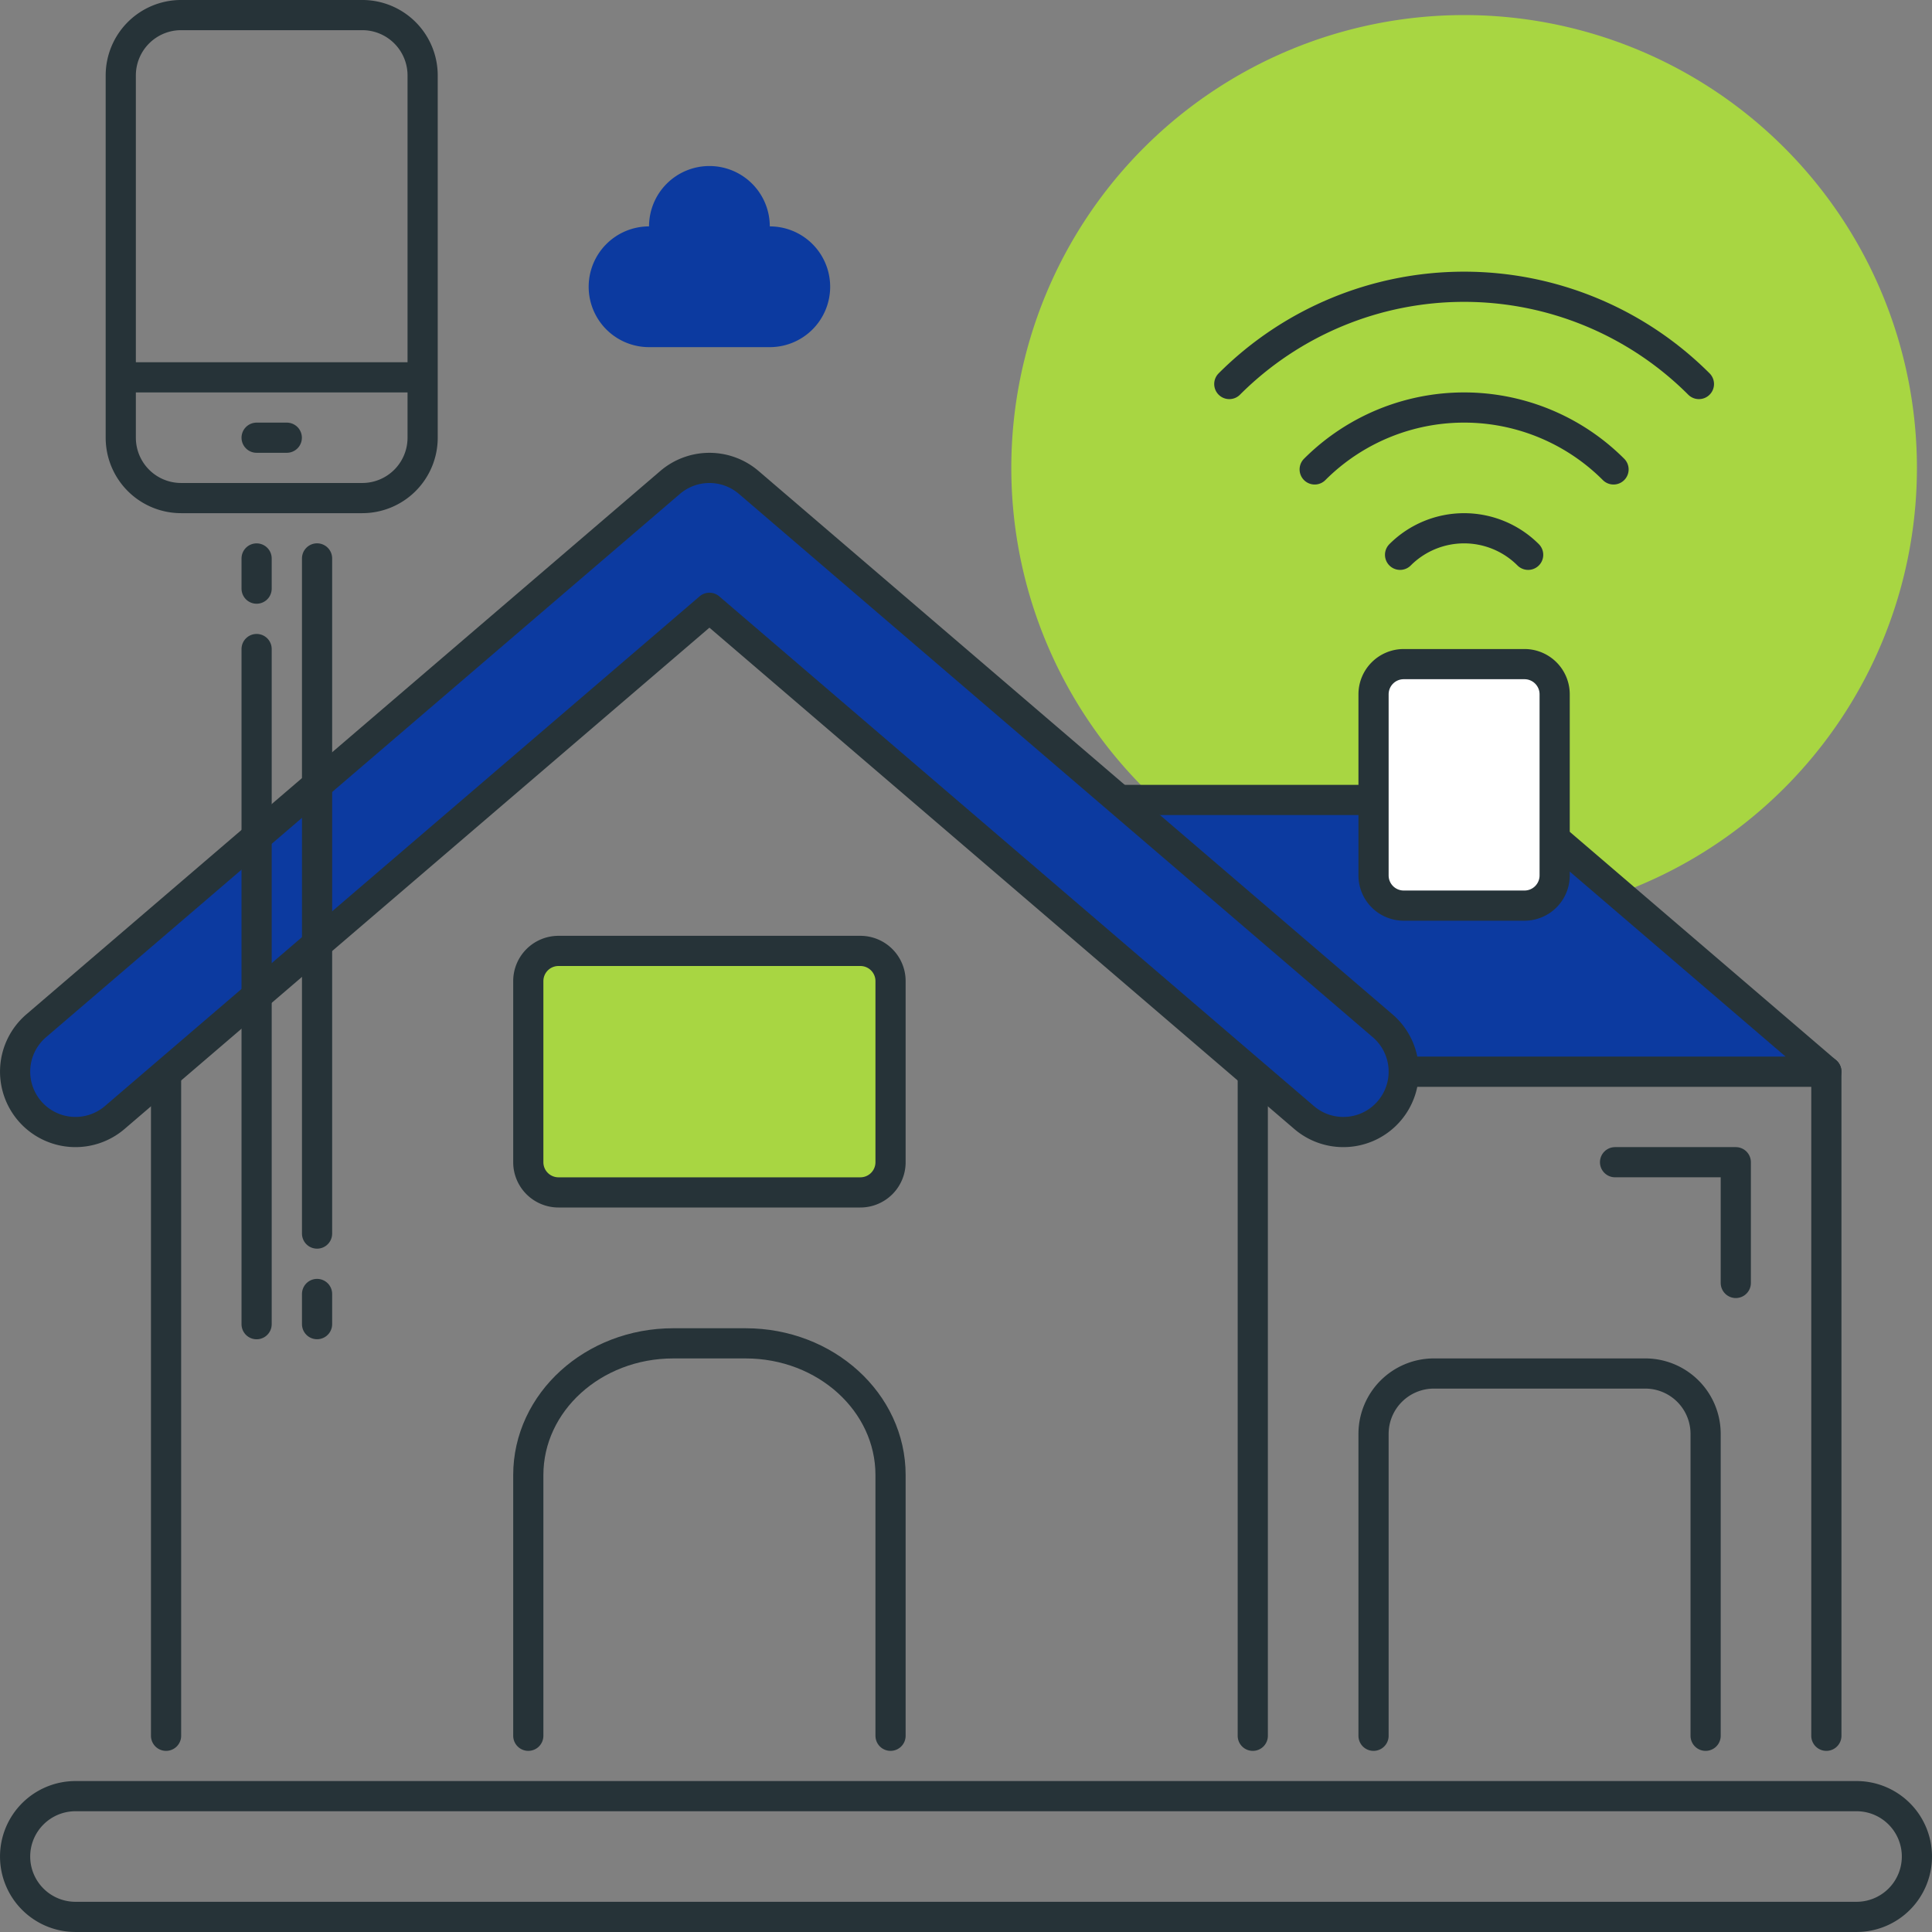 <svg xmlns="http://www.w3.org/2000/svg" width="112.528" height="112.527" viewBox="0 0 112.528 112.527">
  <rect x="0" y="0" width="112.528" height="112.527" fill="#808080" stroke="none"/>
  <g id="icon-1" transform="translate(1725.385 -2330.312)">
    <path id="Path_68" data-name="Path 68" d="M0,0A3.516,3.516,0,0,0-3.516-3.516,3.516,3.516,0,0,0-7.033,0a3.516,3.516,0,0,0-3.516,3.516A3.516,3.516,0,0,0-7.033,7.033H0A3.516,3.516,0,0,0,3.516,3.516,3.516,3.516,0,0,0,0,0" transform="translate(-1680.549 2343.498)" fill="#0c3aa0"/>
    <path id="Path_69" data-name="Path 69" d="M0,0V-21.1a3.516,3.516,0,0,1,3.516-3.516h10.55A3.516,3.516,0,0,1,17.582-21.1V0a3.516,3.516,0,0,1-3.516,3.516H3.516A3.516,3.516,0,0,1,0,0ZM17.582-3.516H0V0A3.516,3.516,0,0,0,3.516,3.516h10.55A3.516,3.516,0,0,0,17.582,0Z" transform="translate(-1718.351 2355.806)" fill="none" stroke="#263338" stroke-linecap="round" stroke-linejoin="round" stroke-width="1.758"/>
    <g id="Group_93" data-name="Group 93" transform="translate(-1710.439 2355.806)">
      <path id="Path_71" data-name="Path 71" d="M0,0H1.758" fill="none" stroke="#263338" stroke-linecap="round" stroke-linejoin="round" stroke-width="1.758"/>
    </g>
    <path id="Path_72" data-name="Path 72" d="M0,0A26.374,26.374,0,0,1-26.374,26.374,26.374,26.374,0,0,1-52.747,0,26.374,26.374,0,0,1-26.374-26.374,26.374,26.374,0,0,1,0,0" transform="translate(-1613.735 2357.564)" fill="#a8d642"/>
    <path id="Path_73" data-name="Path 73" d="M0,0A19.341,19.341,0,0,1,27.352,0" transform="translate(-1653.785 2352.679)" fill="#a8d642" stroke="#263338" stroke-linecap="round" stroke-linejoin="round" stroke-width="1.758"/>
    <path id="Path_74" data-name="Path 74" d="M0,0A12.307,12.307,0,0,1,17.406,0" transform="translate(-1648.812 2357.653)" fill="#a8d642" stroke="#263338" stroke-linecap="round" stroke-linejoin="round" stroke-width="1.758"/>
    <path id="Path_75" data-name="Path 75" d="M0,0A5.275,5.275,0,0,1,7.46,0" transform="translate(-1643.839 2362.626)" fill="#a8d642" stroke="#263338" stroke-linecap="round" stroke-linejoin="round" stroke-width="1.758"/>
    <path id="Path_76" data-name="Path 76" d="M0,0H-103.736a3.517,3.517,0,0,1-3.517-3.516,3.517,3.517,0,0,1,3.517-3.517H0A3.516,3.516,0,0,1,3.516-3.516,3.516,3.516,0,0,1,0,0ZM-35.165-49.231H-1.758v38.682" transform="translate(-1617.252 2441.96)" fill="none" stroke="#263338" stroke-linecap="round" stroke-linejoin="round" stroke-width="1.758"/>
    <g id="Group_100" data-name="Group 100" transform="translate(-1637.472 2376.905)">
      <path id="Path_78" data-name="Path 78" d="M0,0H-28.132L-9.67,15.824H18.461Z" fill="#0c3aa0"/>
    </g>
    <g id="Group_101" data-name="Group 101" transform="translate(-1637.472 2376.905)">
      <path id="Path_79" data-name="Path 79" d="M0,0H-28.132L-9.67,15.824H18.461Z" fill="none" stroke="#263338" stroke-linecap="round" stroke-linejoin="round" stroke-width="1.758"/>
    </g>
    <path id="Path_80" data-name="Path 80" d="M0,0H-7.033A1.758,1.758,0,0,1-8.791-1.758v-10.55a1.758,1.758,0,0,1,1.758-1.758H0a1.758,1.758,0,0,1,1.758,1.758v10.55A1.758,1.758,0,0,1,0,0" transform="translate(-1636.593 2383.059)" fill="#fff"/>
    <path id="Path_81" data-name="Path 81" d="M0,0H-7.033A1.758,1.758,0,0,1-8.791-1.758v-10.55a1.758,1.758,0,0,1,1.758-1.758H0a1.758,1.758,0,0,1,1.758,1.758v10.55A1.758,1.758,0,0,1,0,0Z" transform="translate(-1636.593 2383.059)" fill="none" stroke="#263338" stroke-linecap="round" stroke-linejoin="round" stroke-width="1.758"/>
    <path id="Path_82" data-name="Path 82" d="M0,0V-17.582A3.516,3.516,0,0,0-3.516-21.1H-15.824a3.517,3.517,0,0,0-3.517,3.517V0M-89.67,0V-38.681h-5.275L-58.022-70.33-21.1-38.681h-5.275V0" transform="translate(-1626.043 2431.411)" fill="none" stroke="#263338" stroke-linecap="round" stroke-linejoin="round" stroke-width="1.758"/>
    <path id="Path_83" data-name="Path 83" d="M0,0A3.5,3.5,0,0,1-2.287-.847L-36.921-30.533-71.556-.847a3.515,3.515,0,0,1-4.958-.381,3.518,3.518,0,0,1,.381-4.959L-39.21-37.835a3.52,3.52,0,0,1,4.578,0L2.291-6.187a3.518,3.518,0,0,1,.381,4.959A3.508,3.508,0,0,1,0,0" transform="translate(-1647.144 2396.246)" fill="#0c3aa0"/>
    <path id="Path_84" data-name="Path 84" d="M0,0A3.5,3.5,0,0,1-2.287-.847L-36.921-30.533-71.556-.847a3.515,3.515,0,0,1-4.958-.381,3.518,3.518,0,0,1,.381-4.959L-39.21-37.835a3.52,3.52,0,0,1,4.578,0L2.291-6.187a3.518,3.518,0,0,1,.381,4.959A3.508,3.508,0,0,1,0,0Z" transform="translate(-1647.144 2396.246)" fill="none" stroke="#263338" stroke-linecap="round" stroke-linejoin="round" stroke-width="1.758"/>
    <path id="Path_85" data-name="Path 85" d="M0,0V-15.185c0-4.237-3.778-7.672-8.44-7.672h-4.219c-4.661,0-8.44,3.435-8.44,7.672V0" transform="translate(-1673.516 2431.411)" fill="none" stroke="#263338" stroke-linecap="round" stroke-linejoin="round" stroke-width="1.758"/>
    <path id="Path_86" data-name="Path 86" d="M0,0H-17.582a1.759,1.759,0,0,0-1.759,1.758v10.55a1.759,1.759,0,0,0,1.759,1.758H0a1.758,1.758,0,0,0,1.758-1.758V1.758A1.758,1.758,0,0,0,0,0" transform="translate(-1675.274 2385.697)" fill="#a8d642"/>
    <path id="Path_87" data-name="Path 87" d="M0,0H-17.582a1.759,1.759,0,0,0-1.759,1.758v10.55a1.759,1.759,0,0,0,1.759,1.758H0a1.758,1.758,0,0,0,1.758-1.758V1.758A1.758,1.758,0,0,0,0,0Z" transform="translate(-1675.274 2385.697)" fill="none" stroke="#263338" stroke-linecap="round" stroke-linejoin="round" stroke-width="1.758"/>
    <g id="Group_111" data-name="Group 111" transform="translate(-1631.318 2398.004)">
      <path id="Path_89" data-name="Path 89" d="M0,0H7.033V7.033m-86.154-40.44v-1.758m0,44.6V-29.89M-75.6,7.674V9.432m0-44.6V4.157" fill="none" stroke="#263338" stroke-linecap="round" stroke-linejoin="round" stroke-width="1.758"/>
    </g>
  </g>
</svg>
